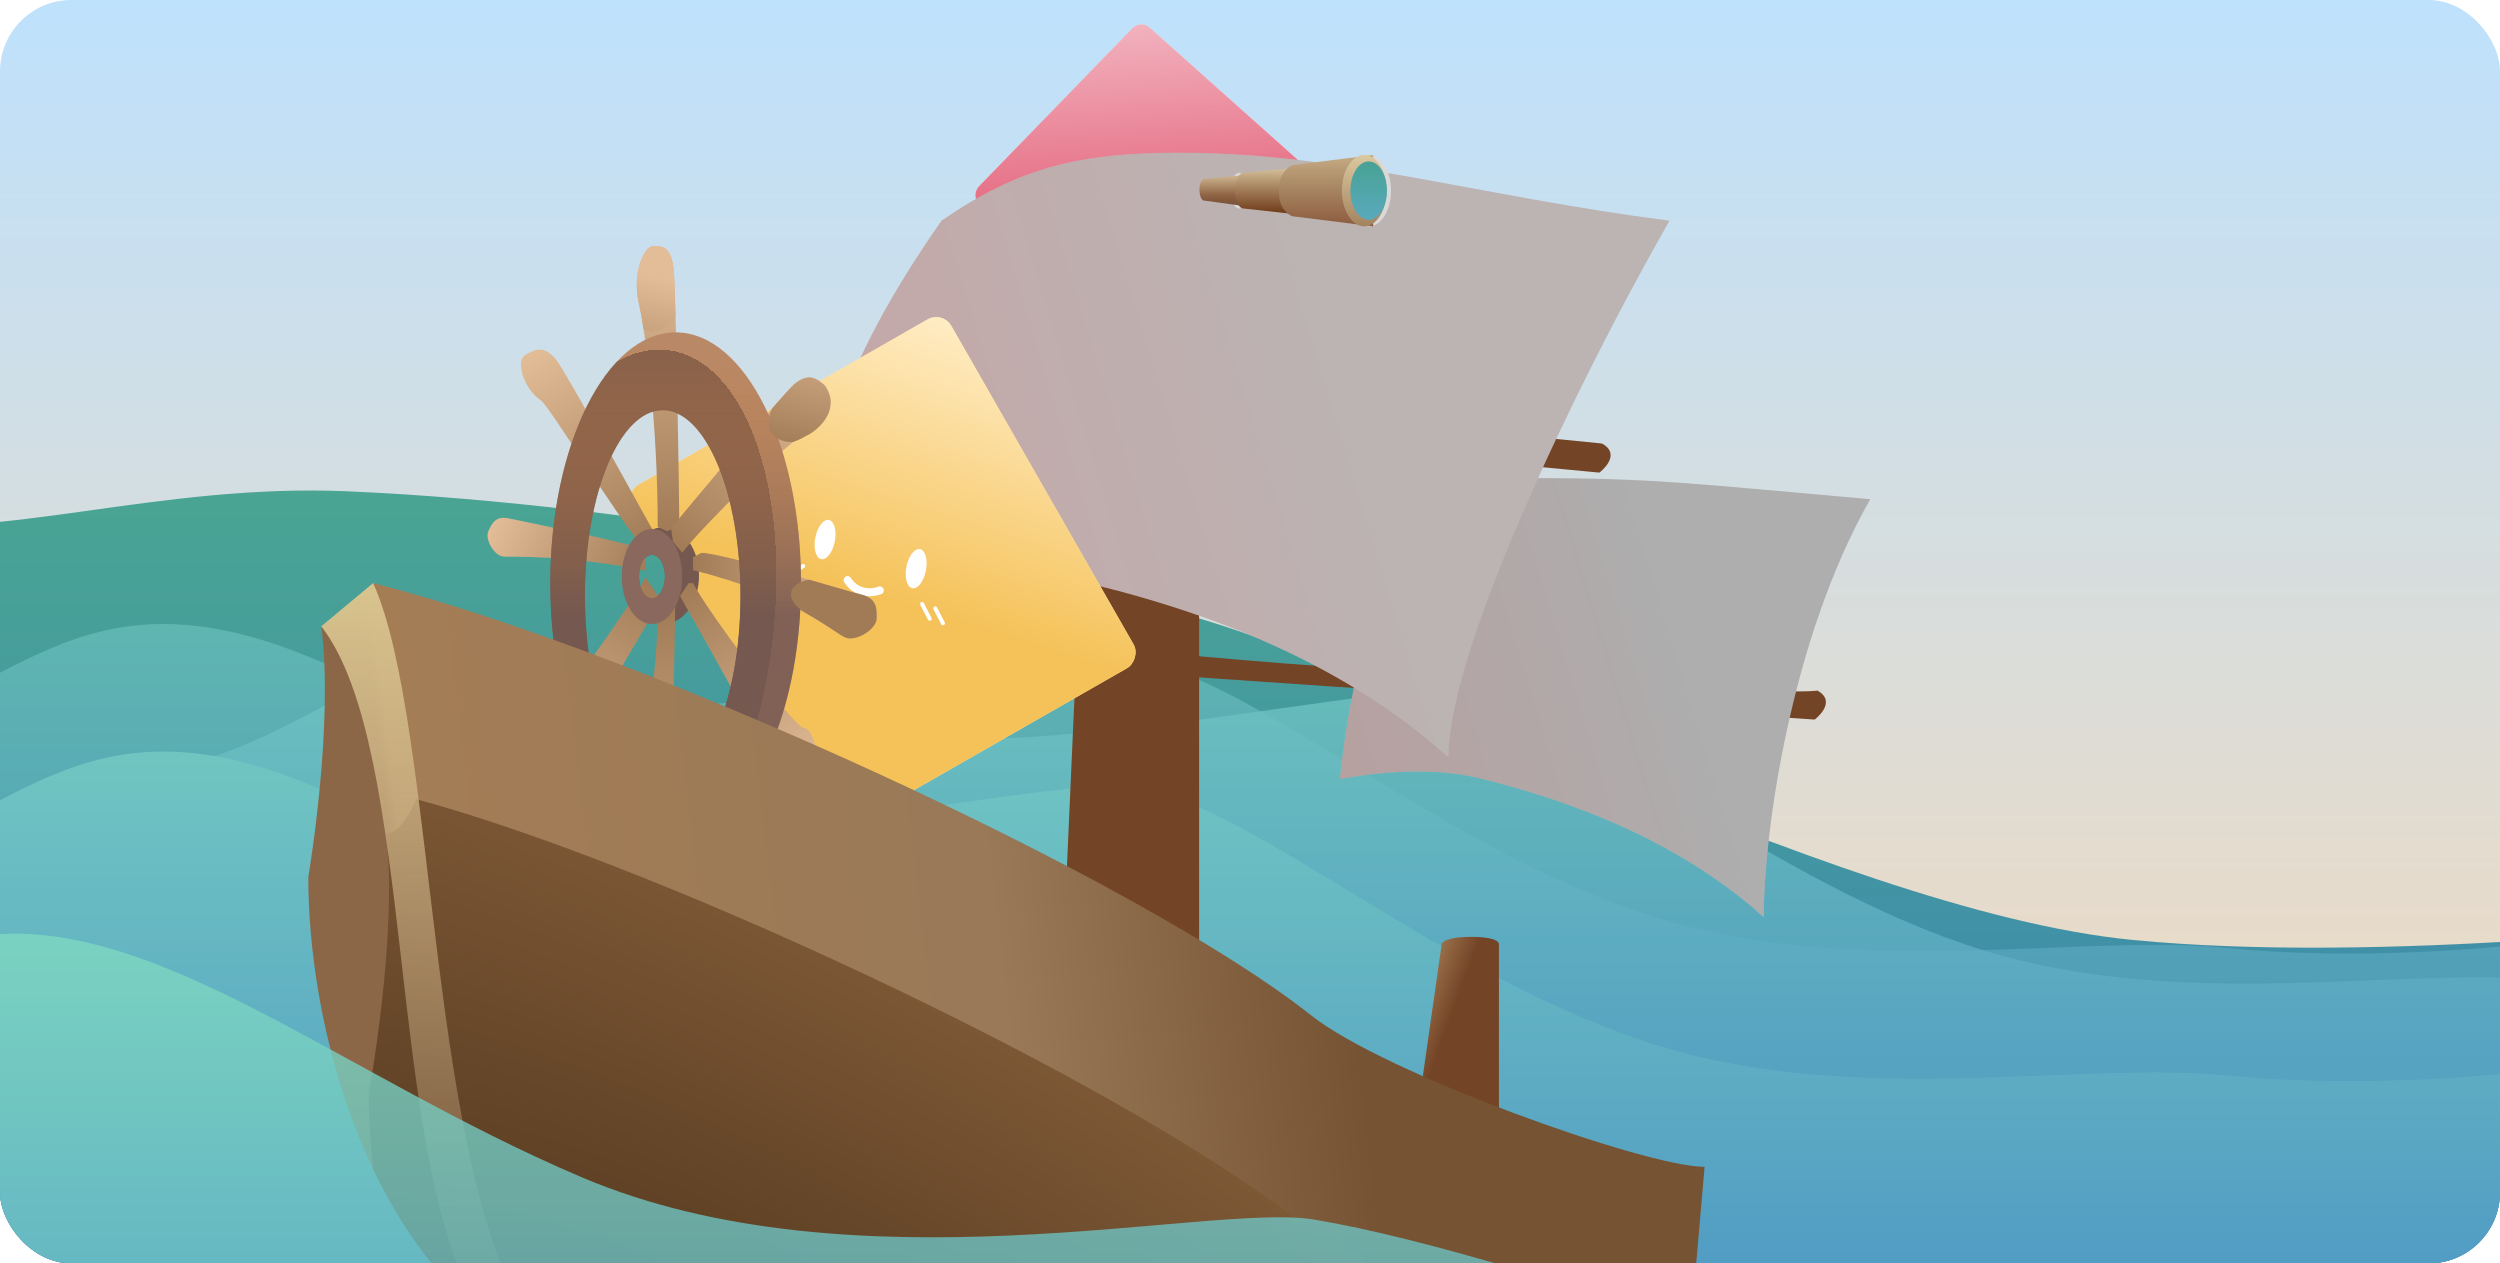 <svg width="560" height="283" viewBox="0 0 560 283" fill="none" xmlns="http://www.w3.org/2000/svg">
<g clip-path="url(#clip0_1693_2564)">
<rect width="560" height="283" rx="16" fill="url(#paint0_linear_1693_2564)"/>
<path d="M477.707 210.549C409.438 203.912 300.397 142.28 249.196 133.746C223.791 129.512 146.529 112.967 77.575 110.042C35.349 108.251 -0.892 121.481 -28.621 116.679L-36.206 306.315L37.752 383.117L627.519 361.309L640.793 202.964C609.187 207.704 532.322 215.859 477.707 210.549Z" fill="url(#paint1_linear_1693_2564)"/>
<path opacity="0.6" d="M640.793 200.297C609.187 205.038 553.182 217.637 498.567 212.327C465.556 209.117 416.103 219.418 371.511 205.69C323.884 191.027 281.328 152.258 254.885 147.851C231.69 143.985 132.135 173.861 70.938 147.851C16.32 124.636 2.865 158.209 -36.206 164.918V303.648L37.752 380.451L627.519 358.643L640.793 200.297Z" fill="url(#paint2_linear_1693_2564)"/>
<path opacity="0.8" d="M713.803 207.554C682.197 212.295 626.192 224.893 571.576 219.584C538.565 216.374 489.113 226.675 444.521 212.946C396.893 198.283 354.338 159.515 327.895 155.108C304.7 151.242 205.145 181.118 143.948 155.108C89.329 131.893 75.874 165.466 36.804 172.175V310.905L110.762 387.708L700.529 365.9L713.803 207.554Z" fill="url(#paint3_linear_1693_2564)"/>
<path d="M640.793 228.86C609.187 233.601 553.182 246.2 498.567 240.89C465.556 237.681 416.103 247.982 371.511 234.253C323.884 219.59 281.328 180.821 254.885 176.414C231.69 172.548 132.135 202.425 70.938 176.414C16.32 153.2 2.865 186.772 -36.206 193.481V332.212L37.752 409.014L627.519 387.206L640.793 228.86Z" fill="url(#paint4_linear_1693_2564)"/>
<path d="M322.941 211.474C322.941 211.474 323.103 209.863 329.568 209.863C336.033 209.863 335.757 211.474 335.757 211.474V293.56H311.204L322.941 211.474Z" fill="url(#paint5_linear_1693_2564)"/>
<path d="M190.097 83.418C190.097 83.418 192.236 83.491 277.379 91.537C362.523 99.582 358.876 99.366 358.876 99.366C363.501 101.945 358.262 105.865 358.262 105.865L189.483 89.916L190.097 83.418Z" fill="url(#paint6_linear_1693_2564)"/>
<path d="M237.585 143.07C237.585 143.07 246.661 146.259 324.867 151.189C403.073 156.119 407.099 154.685 407.099 154.685C411.724 157.264 406.485 161.184 406.485 161.184L236.971 149.569L237.585 143.07Z" fill="url(#paint7_linear_1693_2564)"/>
<g filter="url(#filter0_i_1693_2564)">
<path d="M316.115 217.495C309.907 215.946 300.063 214.651 284.148 217.495C287.318 185.178 298.072 161.183 301.242 157.769C315.397 148.008 307.73 150.077 325.593 150.077C354.938 150.077 362.907 151.314 402.936 154.826C385.163 185.994 379.079 229.407 379.079 248.443C364.436 235.264 344.072 224.473 316.115 217.495Z" fill="url(#paint8_linear_1693_2564)"/>
<path d="M316.115 217.495C309.907 215.946 300.063 214.651 284.148 217.495C287.318 185.178 298.072 161.183 301.242 157.769C315.397 148.008 307.73 150.077 325.593 150.077C354.938 150.077 362.907 151.314 402.936 154.826C385.163 185.994 379.079 229.407 379.079 248.443C364.436 235.264 344.072 224.473 316.115 217.495Z" fill="black" fill-opacity="0.2"/>
</g>
<path d="M253.588 6.381C254.667 5.269 256.356 5.138 257.416 6.083L293.278 38.087C294.39 39.079 294.384 40.873 293.264 42.053L257.554 79.684C256.438 80.86 254.654 80.964 253.603 79.914L219.209 45.563C218.183 44.538 218.244 42.8 219.346 41.664L253.588 6.381Z" fill="white"/>
<path d="M253.588 6.381C254.667 5.269 256.356 5.138 257.416 6.083L293.278 38.087C294.39 39.079 294.384 40.873 293.264 42.053L257.554 79.684C256.438 80.86 254.654 80.964 253.603 79.914L219.209 45.563C218.183 44.538 218.244 42.8 219.346 41.664L253.588 6.381Z" fill="url(#paint9_linear_1693_2564)"/>
<ellipse cx="1.385" cy="2.77" rx="1.385" ry="2.77" transform="matrix(0.998 -0.07 -0.017 1 263.812 40.033)" fill="white"/>
<path d="M247.725 48.383L246.197 50.139" stroke="white" stroke-width="0.554" stroke-linecap="round"/>
<path d="M249.659 48.214L248.131 49.97" stroke="white" stroke-width="0.554" stroke-linecap="round"/>
<path d="M268.88 46.903L270.35 48.45" stroke="white" stroke-width="0.554" stroke-linecap="round"/>
<path d="M266.947 47.004L268.417 48.55" stroke="white" stroke-width="0.554" stroke-linecap="round"/>
<path d="M256.107 47.763C256.741 48.364 258.567 49.139 260.804 47.434" stroke="white" stroke-width="1.108" stroke-linecap="round"/>
<path d="M249.853 44.752C252.844 43.747 255.105 44.263 255.171 43.828C255.237 43.393 252.969 41.441 250.6 41.441" stroke="white" stroke-width="0.888" stroke-linecap="round"/>
<g filter="url(#filter1_ii_1693_2564)">
<path d="M292.409 70.678C292.409 75.611 281.424 97.95 277.874 101.499C274.973 104.4 263.723 105.191 256.777 105.191C248.689 105.191 238.448 102.686 235.679 99.917C231.517 95.755 223.768 72.828 223.768 68.316C223.768 60.82 235.296 57.106 255.616 57.106C275.937 57.106 292.409 63.183 292.409 70.678Z" fill="url(#paint10_radial_1693_2564)"/>
<path d="M292.409 70.678C292.409 75.611 281.424 97.95 277.874 101.499C274.973 104.4 263.723 105.191 256.777 105.191C248.689 105.191 238.448 102.686 235.679 99.917C231.517 95.755 223.768 72.828 223.768 68.316C223.768 60.82 235.296 57.106 255.616 57.106C275.937 57.106 292.409 63.183 292.409 70.678Z" fill="url(#paint11_linear_1693_2564)" fill-opacity="0.6"/>
</g>
<path d="M243.112 101.56C243.112 101.56 243.433 98.355 256.293 98.356C269.152 98.356 268.603 101.56 268.603 101.56V264.837H235.848L243.112 101.56Z" fill="url(#paint12_linear_1693_2564)"/>
<g filter="url(#filter2_i_1693_2564)">
<path d="M226.529 180.329C204.844 174.917 185.779 172.118 167.661 182.989C157.304 158.592 169.299 129.412 190.897 98.439C208.411 86.36 222.126 83.218 244.228 83.218C280.538 83.218 311.459 93.028 353.951 98.439C331.959 137.004 304.437 195.068 304.437 218.621C286.319 202.315 261.121 188.962 226.529 180.329Z" fill="url(#paint13_linear_1693_2564)"/>
<path d="M226.529 180.329C204.844 174.917 185.779 172.118 167.661 182.989C157.304 158.592 169.299 129.412 190.897 98.439C208.411 86.36 222.126 83.218 244.228 83.218C280.538 83.218 311.459 93.028 353.951 98.439C331.959 137.004 304.437 195.068 304.437 218.621C286.319 202.315 261.121 188.962 226.529 180.329Z" fill="black" fill-opacity="0.2"/>
<path d="M226.529 180.329C204.844 174.917 185.779 172.118 167.661 182.989C157.304 158.592 169.299 129.412 190.897 98.439C208.411 86.36 222.126 83.218 244.228 83.218C280.538 83.218 311.459 93.028 353.951 98.439C331.959 137.004 304.437 195.068 304.437 218.621C286.319 202.315 261.121 188.962 226.529 180.329Z" fill="#F5CCCC" fill-opacity="0.2"/>
</g>
<rect x="211.156" y="69.614" width="90" height="82.47" rx="3.901" transform="rotate(60.218 211.156 69.614)" fill="#FFE1A4"/>
<rect x="211.156" y="69.614" width="90" height="82.47" rx="3.901" transform="rotate(60.218 211.156 69.614)" fill="url(#paint14_linear_1693_2564)"/>
<ellipse cx="2.232" cy="4.463" rx="2.232" ry="4.463" transform="matrix(0.953 0.304 -0.22 0.975 183.667 115.833)" fill="white"/>
<ellipse cx="2.232" cy="4.463" rx="2.232" ry="4.463" transform="matrix(0.953 0.304 -0.22 0.975 204.074 122.353)" fill="white"/>
<path d="M176.946 125.878L174.054 127.737" stroke="white" stroke-width="0.893" stroke-linecap="round"/>
<path d="M179.933 126.775L177.041 128.635" stroke="white" stroke-width="0.893" stroke-linecap="round"/>
<path d="M209.5 136.279L211.221 139.612" stroke="white" stroke-width="0.893" stroke-linecap="round"/>
<path d="M206.538 135.276L208.258 138.609" stroke="white" stroke-width="0.893" stroke-linecap="round"/>
<path d="M189.857 129.946C190.62 131.279 193.133 133.607 197.085 132.255" stroke="white" stroke-width="1.785" stroke-linecap="round"/>
<path fill-rule="evenodd" clip-rule="evenodd" d="M148.64 139.779C153.026 139.779 156.581 134.921 156.581 128.927C156.581 122.934 153.026 118.075 148.64 118.075C144.255 118.075 140.7 122.934 140.7 128.927C140.7 134.921 144.255 139.779 148.64 139.779ZM146.045 133.971C147.65 133.971 148.95 131.803 148.95 129.13C148.95 126.456 147.65 124.289 146.045 124.289C144.441 124.289 143.141 126.456 143.141 129.13C143.141 131.803 144.441 133.971 146.045 133.971Z" fill="#75584F"/>
<g filter="url(#filter3_i_1693_2564)">
<path d="M141.152 71.725C142.608 78.178 145.393 98.343 145.393 121.896L147.477 122.865L150.234 121.896C150.234 115.354 149.455 67.799 148.936 63.874C148.288 58.967 146.342 58.967 144.396 58.967C142.449 58.967 139.584 64.776 141.152 71.725Z" fill="url(#paint15_linear_1693_2564)"/>
</g>
<g filter="url(#filter4_i_1693_2564)">
<path d="M135.787 194.508C138.111 192.959 145.422 162.897 145.422 139.661H147.335H149.294C149.294 146.115 148.179 198.38 147.405 202.253C146.437 207.094 143.532 207.094 140.628 207.094C137.723 207.094 132.883 196.444 135.787 194.508Z" fill="url(#paint16_linear_1693_2564)"/>
</g>
<g filter="url(#filter5_i_1693_2564)">
<path d="M119.292 93.632C121.159 94.932 136.791 120.428 142.511 127.053L145.029 123.923C142.251 119.163 124.683 86.772 122.476 84.231C119.716 81.055 117.689 82.238 115.661 83.422C113.633 84.605 115.122 90.731 119.292 93.632Z" fill="url(#paint17_linear_1693_2564)"/>
</g>
<g filter="url(#filter6_i_1693_2564)">
<path d="M117.809 167.002C120.111 166.783 139.732 139.003 142.637 133.194L146.108 138.286C143.273 143.144 124.76 174.965 122.518 177.564C119.716 180.813 117.688 179.63 115.661 178.446C113.633 177.263 114.931 167.276 117.809 167.002Z" fill="url(#paint18_linear_1693_2564)"/>
</g>
<g filter="url(#filter7_i_1693_2564)">
<path d="M110.904 128.561C113.058 128.684 124.519 128.067 142.822 131.714L142.472 127.046C138.752 125.363 114.562 120.536 112.115 120.002C109.056 119.333 108.25 121.116 107.443 122.898C106.636 124.681 108.775 128.439 110.904 128.561Z" fill="url(#paint19_linear_1693_2564)"/>
</g>
<g filter="url(#filter8_i_1693_2564)">
<path d="M178.689 101.029C176.413 100.892 154.712 122.448 150.884 127.694L148.819 125.189L148.391 122.178C151.987 117.853 173.311 92.169 175.939 89.966C179.225 87.212 180.991 88.68 182.757 90.148C184.523 91.616 181.534 101.199 178.689 101.029Z" fill="url(#paint20_linear_1693_2564)"/>
</g>
<g filter="url(#filter9_i_1693_2564)">
<path d="M178.08 166.899C175.777 166.68 156.19 140.292 153.286 134.483L152.318 134.483L150.381 137.387C153.216 142.245 171.129 174.863 173.371 177.462C176.173 180.711 178.2 179.527 180.228 178.344C182.256 177.161 180.958 167.173 178.08 166.899Z" fill="url(#paint21_linear_1693_2564)"/>
</g>
<g filter="url(#filter10_i_1693_2564)">
<path d="M187.449 146.687C184.953 145.705 175.903 137.171 153.286 131.578L153.286 128.674L155.222 127.706C160.332 127.843 187.698 136.288 190.747 136.985C194.559 137.857 194.497 140.164 194.435 142.471C194.373 144.778 189.915 147.658 187.449 146.687Z" fill="url(#paint22_linear_1693_2564)"/>
</g>
<path fill-rule="evenodd" clip-rule="evenodd" d="M151.35 186.762C166.856 186.762 179.426 161.622 179.426 130.61C179.426 99.597 166.856 74.457 151.35 74.457C135.844 74.457 123.273 99.597 123.273 130.61C123.273 161.622 135.844 186.762 151.35 186.762ZM148.445 175.145C158.07 175.145 165.872 156.506 165.872 133.514C165.872 110.522 158.07 91.884 148.445 91.884C138.821 91.884 131.019 110.522 131.019 133.514C131.019 156.506 138.821 175.145 148.445 175.145Z" fill="url(#paint23_radial_1693_2564)"/>
<path fill-rule="evenodd" clip-rule="evenodd" d="M151.35 186.762C166.856 186.762 179.426 161.622 179.426 130.61C179.426 99.597 166.856 74.457 151.35 74.457C135.844 74.457 123.273 99.597 123.273 130.61C123.273 161.622 135.844 186.762 151.35 186.762ZM148.445 175.145C158.07 175.145 165.872 156.506 165.872 133.514C165.872 110.522 158.07 91.884 148.445 91.884C138.821 91.884 131.019 110.522 131.019 133.514C131.019 156.506 138.821 175.145 148.445 175.145Z" fill="url(#paint24_linear_1693_2564)" fill-opacity="0.8"/>
<path d="M381.831 261.372L377.958 305.907L316.903 318.43L175.554 347.475C165.549 338.761 137.408 318.43 108.751 295.195C80.094 271.959 69.057 227.424 69.057 196.444C69.057 196.444 74.866 162.558 71.962 140.291C75.834 140.291 83.579 130.609 83.579 130.609C144.573 146.1 255.91 197.412 293.668 227.424C309.993 240.401 368.6 261.372 381.831 261.372Z" fill="url(#paint25_linear_1693_2564)"/>
<path fill-rule="evenodd" clip-rule="evenodd" d="M83.558 261.823C82.917 255.884 82.611 250.168 82.611 244.851C82.611 244.851 89.212 209.029 86.484 186.762C90.121 186.762 93.261 179.017 93.261 179.017C150.545 194.507 258.101 245.819 293.563 275.832C307.445 287.581 333.707 288.372 347.775 288.416L316.904 318.43L175.554 347.475C170.824 343.355 162.042 336.64 151.067 328.248C138.827 318.889 123.861 307.446 108.751 295.195C97.982 286.462 89.701 274.722 83.558 261.823Z" fill="url(#paint26_radial_1693_2564)"/>
<path d="M71.961 140.291L83.579 130.609C98.102 162.558 95.584 267.118 120.369 298.099C137.101 319.014 157.421 328.163 172.931 332.694L191.044 336.825C186.745 335.986 180.395 334.875 172.931 332.694L135.859 324.239C128.437 317.785 114.991 305.917 106.815 292.29C86.484 258.405 93.261 167.6 71.961 140.291Z" fill="url(#paint27_linear_1693_2564)"/>
<path fill-rule="evenodd" clip-rule="evenodd" d="M146.045 139.78C149.788 139.78 152.822 135.012 152.822 129.13C152.822 123.248 149.788 118.48 146.045 118.48C142.302 118.48 139.268 123.248 139.268 129.13C139.268 135.012 142.302 139.78 146.045 139.78ZM146.045 133.971C147.65 133.971 148.95 131.804 148.95 129.13C148.95 126.457 147.65 124.289 146.045 124.289C144.441 124.289 143.141 126.457 143.141 129.13C143.141 131.804 144.441 133.971 146.045 133.971Z" fill="#8A685D"/>
<g filter="url(#filter11_i_1693_2564)">
<path d="M178.907 141.414C174.346 138.835 175.316 136.404 175.316 136.404C175.316 136.404 175.764 134.196 179.383 133.741C180.953 134.193 182.447 134.627 183.809 135.022C187.294 136.034 189.919 136.795 190.747 136.985C194.559 137.857 194.497 140.164 194.435 142.471C194.373 144.778 189.915 147.658 187.449 146.687C186.922 146.48 186.103 145.936 184.926 145.154C183.491 144.201 181.525 142.895 178.907 141.414Z" fill="url(#paint28_linear_1693_2564)"/>
<path d="M142.206 77.502C142.826 78.186 144.842 78.335 145.974 77.858C147.232 77.326 148.466 75.956 149.384 74.593C149.229 69.009 149.074 64.913 148.936 63.874C148.288 58.967 146.342 58.967 144.396 58.967C142.449 58.967 139.584 64.776 141.152 71.725C141.458 73.079 141.822 75.037 142.206 77.502Z" fill="url(#paint29_linear_1693_2564)"/>
<path d="M171.482 94.838C172.803 93.342 175.422 90.4 175.939 89.966C179.224 87.212 180.991 88.68 182.757 90.148C186.338 94.838 182.353 99.806 178.452 101.619C177.907 101.872 177.537 102.24 175.764 102.862C173.405 103.142 171.075 101.758 170.517 100.195C169.979 98.69 170.161 96.333 171.482 94.838Z" fill="url(#paint30_linear_1693_2564)"/>
</g>
<path opacity="0.8" d="M501.009 325.622C432.74 318.985 345.508 281.709 294.306 273.176C271.112 269.31 191.468 289.705 130.271 263.694C75.652 240.479 32.804 203.235 -6.267 209.944L-21.438 428.974L52.52 505.776L642.287 483.968L655.562 325.622C623.956 330.363 555.624 330.932 501.009 325.622Z" fill="url(#paint31_linear_1693_2564)"/>
<ellipse cx="277.588" cy="42.705" rx="2" ry="4" fill="#D9D9D9"/>
<ellipse cx="306.588" cy="42.705" rx="5" ry="8" fill="#D9D9D9"/>
<g filter="url(#filter12_i_1693_2564)">
<path fill-rule="evenodd" clip-rule="evenodd" d="M268.752 44.932C268.747 44.932 268.742 44.932 268.738 44.932C268.155 44.932 267.682 43.849 267.682 42.514C267.682 41.178 268.155 40.096 268.738 40.096C268.741 40.096 268.745 40.096 268.749 40.096L284.043 38.597V47.041L268.752 44.932Z" fill="url(#paint32_linear_1693_2564)"/>
</g>
<g filter="url(#filter13_i_1693_2564)">
<path fill-rule="evenodd" clip-rule="evenodd" d="M277.588 46.705C276.483 46.705 275.588 44.914 275.588 42.705C275.588 40.496 276.483 38.705 277.588 38.705C277.588 38.705 277.588 38.705 277.588 38.705L292.287 37.309V48.33L277.588 46.705V46.705Z" fill="url(#paint33_linear_1693_2564)"/>
</g>
<g filter="url(#filter14_i_1693_2564)">
<path d="M288.456 36.994L306.588 34.705V50.705L288.456 48.435C288.456 48.435 285.458 47.479 285.458 42.776C285.458 38.074 288.456 36.994 288.456 36.994Z" fill="url(#paint34_linear_1693_2564)"/>
</g>
<g filter="url(#filter15_d_1693_2564)">
<ellipse cx="306.588" cy="42.705" rx="5" ry="8" fill="url(#paint35_linear_1693_2564)"/>
</g>
<ellipse cx="306.588" cy="42.704" rx="4.093" ry="6.548" fill="url(#paint36_linear_1693_2564)"/>
</g>
<defs>
<filter id="filter0_i_1693_2564" x="284.148" y="149.894" width="118.787" height="98.549" filterUnits="userSpaceOnUse" color-interpolation-filters="sRGB">
<feFlood flood-opacity="0" result="BackgroundImageFix"/>
<feBlend mode="normal" in="SourceGraphic" in2="BackgroundImageFix" result="shape"/>
<feColorMatrix in="SourceAlpha" type="matrix" values="0 0 0 0 0 0 0 0 0 0 0 0 0 0 0 0 0 0 127 0" result="hardAlpha"/>
<feOffset dx="16" dy="-43"/>
<feComposite in2="hardAlpha" operator="arithmetic" k2="-1" k3="1"/>
<feColorMatrix type="matrix" values="0 0 0 0 0.421 0 0 0 0 0.164 0 0 0 0 0.082 0 0 0 0.1 0"/>
<feBlend mode="normal" in2="shape" result="effect1_innerShadow_1693_2564"/>
</filter>
<filter id="filter1_ii_1693_2564" x="223.768" y="57.106" width="68.641" height="48.085" filterUnits="userSpaceOnUse" color-interpolation-filters="sRGB">
<feFlood flood-opacity="0" result="BackgroundImageFix"/>
<feBlend mode="normal" in="SourceGraphic" in2="BackgroundImageFix" result="shape"/>
<feColorMatrix in="SourceAlpha" type="matrix" values="0 0 0 0 0 0 0 0 0 0 0 0 0 0 0 0 0 0 127 0" result="hardAlpha"/>
<feOffset dy="7.397"/>
<feComposite in2="hardAlpha" operator="arithmetic" k2="-1" k3="1"/>
<feColorMatrix type="matrix" values="0 0 0 0 0 0 0 0 0 0 0 0 0 0 0 0 0 0 0.25 0"/>
<feBlend mode="normal" in2="shape" result="effect1_innerShadow_1693_2564"/>
<feColorMatrix in="SourceAlpha" type="matrix" values="0 0 0 0 0 0 0 0 0 0 0 0 0 0 0 0 0 0 127 0" result="hardAlpha"/>
<feOffset dy="5.918"/>
<feComposite in2="hardAlpha" operator="arithmetic" k2="-1" k3="1"/>
<feColorMatrix type="matrix" values="0 0 0 0 0.788 0 0 0 0 0.678 0 0 0 0 0.494 0 0 0 0.6 0"/>
<feBlend mode="normal" in2="effect1_innerShadow_1693_2564" result="effect2_innerShadow_1693_2564"/>
</filter>
<filter id="filter2_i_1693_2564" x="163.885" y="83.219" width="190.066" height="135.402" filterUnits="userSpaceOnUse" color-interpolation-filters="sRGB">
<feFlood flood-opacity="0" result="BackgroundImageFix"/>
<feBlend mode="normal" in="SourceGraphic" in2="BackgroundImageFix" result="shape"/>
<feColorMatrix in="SourceAlpha" type="matrix" values="0 0 0 0 0 0 0 0 0 0 0 0 0 0 0 0 0 0 127 0" result="hardAlpha"/>
<feOffset dx="20" dy="-49"/>
<feComposite in2="hardAlpha" operator="arithmetic" k2="-1" k3="1"/>
<feColorMatrix type="matrix" values="0 0 0 0 0.421 0 0 0 0 0.164 0 0 0 0 0.082 0 0 0 0.1 0"/>
<feBlend mode="normal" in2="shape" result="effect1_innerShadow_1693_2564"/>
</filter>
<filter id="filter3_i_1693_2564" x="140.7" y="58.967" width="9.533" height="63.898" filterUnits="userSpaceOnUse" color-interpolation-filters="sRGB">
<feFlood flood-opacity="0" result="BackgroundImageFix"/>
<feBlend mode="normal" in="SourceGraphic" in2="BackgroundImageFix" result="shape"/>
<feColorMatrix in="SourceAlpha" type="matrix" values="0 0 0 0 0 0 0 0 0 0 0 0 0 0 0 0 0 0 127 0" result="hardAlpha"/>
<feOffset dx="1.936" dy="-3.873"/>
<feComposite in2="hardAlpha" operator="arithmetic" k2="-1" k3="1"/>
<feColorMatrix type="matrix" values="0 0 0 0 0.459 0 0 0 0 0.345 0 0 0 0 0.31 0 0 0 1 0"/>
<feBlend mode="normal" in2="shape" result="effect1_innerShadow_1693_2564"/>
</filter>
<filter id="filter4_i_1693_2564" x="134.892" y="139.661" width="14.403" height="67.433" filterUnits="userSpaceOnUse" color-interpolation-filters="sRGB">
<feFlood flood-opacity="0" result="BackgroundImageFix"/>
<feBlend mode="normal" in="SourceGraphic" in2="BackgroundImageFix" result="shape"/>
<feColorMatrix in="SourceAlpha" type="matrix" values="0 0 0 0 0 0 0 0 0 0 0 0 0 0 0 0 0 0 127 0" result="hardAlpha"/>
<feOffset dx="1.936" dy="-3.873"/>
<feComposite in2="hardAlpha" operator="arithmetic" k2="-1" k3="1"/>
<feColorMatrix type="matrix" values="0 0 0 0 0.459 0 0 0 0 0.345 0 0 0 0 0.31 0 0 0 1 0"/>
<feBlend mode="normal" in2="shape" result="effect1_innerShadow_1693_2564"/>
</filter>
<filter id="filter5_i_1693_2564" x="114.763" y="82.189" width="30.266" height="44.865" filterUnits="userSpaceOnUse" color-interpolation-filters="sRGB">
<feFlood flood-opacity="0" result="BackgroundImageFix"/>
<feBlend mode="normal" in="SourceGraphic" in2="BackgroundImageFix" result="shape"/>
<feColorMatrix in="SourceAlpha" type="matrix" values="0 0 0 0 0 0 0 0 0 0 0 0 0 0 0 0 0 0 127 0" result="hardAlpha"/>
<feOffset dx="1.936" dy="-3.873"/>
<feComposite in2="hardAlpha" operator="arithmetic" k2="-1" k3="1"/>
<feColorMatrix type="matrix" values="0 0 0 0 0.459 0 0 0 0 0.345 0 0 0 0 0.31 0 0 0 1 0"/>
<feBlend mode="normal" in2="shape" result="effect1_innerShadow_1693_2564"/>
</filter>
<filter id="filter6_i_1693_2564" x="114.677" y="133.194" width="31.431" height="46.475" filterUnits="userSpaceOnUse" color-interpolation-filters="sRGB">
<feFlood flood-opacity="0" result="BackgroundImageFix"/>
<feBlend mode="normal" in="SourceGraphic" in2="BackgroundImageFix" result="shape"/>
<feColorMatrix in="SourceAlpha" type="matrix" values="0 0 0 0 0 0 0 0 0 0 0 0 0 0 0 0 0 0 127 0" result="hardAlpha"/>
<feOffset dx="1.936" dy="-3.873"/>
<feComposite in2="hardAlpha" operator="arithmetic" k2="-1" k3="1"/>
<feColorMatrix type="matrix" values="0 0 0 0 0.459 0 0 0 0 0.345 0 0 0 0 0.31 0 0 0 1 0"/>
<feBlend mode="normal" in2="shape" result="effect1_innerShadow_1693_2564"/>
</filter>
<filter id="filter7_i_1693_2564" x="107.269" y="119.858" width="35.553" height="11.855" filterUnits="userSpaceOnUse" color-interpolation-filters="sRGB">
<feFlood flood-opacity="0" result="BackgroundImageFix"/>
<feBlend mode="normal" in="SourceGraphic" in2="BackgroundImageFix" result="shape"/>
<feColorMatrix in="SourceAlpha" type="matrix" values="0 0 0 0 0 0 0 0 0 0 0 0 0 0 0 0 0 0 127 0" result="hardAlpha"/>
<feOffset dx="1.936" dy="-3.873"/>
<feComposite in2="hardAlpha" operator="arithmetic" k2="-1" k3="1"/>
<feColorMatrix type="matrix" values="0 0 0 0 0.459 0 0 0 0 0.345 0 0 0 0 0.31 0 0 0 1 0"/>
<feBlend mode="normal" in2="shape" result="effect1_innerShadow_1693_2564"/>
</filter>
<filter id="filter8_i_1693_2564" x="148.391" y="88.417" width="34.895" height="39.277" filterUnits="userSpaceOnUse" color-interpolation-filters="sRGB">
<feFlood flood-opacity="0" result="BackgroundImageFix"/>
<feBlend mode="normal" in="SourceGraphic" in2="BackgroundImageFix" result="shape"/>
<feColorMatrix in="SourceAlpha" type="matrix" values="0 0 0 0 0 0 0 0 0 0 0 0 0 0 0 0 0 0 127 0" result="hardAlpha"/>
<feOffset dx="1.936" dy="-3.873"/>
<feComposite in2="hardAlpha" operator="arithmetic" k2="-1" k3="1"/>
<feColorMatrix type="matrix" values="0 0 0 0 0.459 0 0 0 0 0.345 0 0 0 0 0.31 0 0 0 1 0"/>
<feBlend mode="normal" in2="shape" result="effect1_innerShadow_1693_2564"/>
</filter>
<filter id="filter9_i_1693_2564" x="150.382" y="134.482" width="30.83" height="45.084" filterUnits="userSpaceOnUse" color-interpolation-filters="sRGB">
<feFlood flood-opacity="0" result="BackgroundImageFix"/>
<feBlend mode="normal" in="SourceGraphic" in2="BackgroundImageFix" result="shape"/>
<feColorMatrix in="SourceAlpha" type="matrix" values="0 0 0 0 0 0 0 0 0 0 0 0 0 0 0 0 0 0 127 0" result="hardAlpha"/>
<feOffset dx="1.936" dy="-3.873"/>
<feComposite in2="hardAlpha" operator="arithmetic" k2="-1" k3="1"/>
<feColorMatrix type="matrix" values="0 0 0 0 0.459 0 0 0 0 0.345 0 0 0 0 0.31 0 0 0 1 0"/>
<feBlend mode="normal" in2="shape" result="effect1_innerShadow_1693_2564"/>
</filter>
<filter id="filter10_i_1693_2564" x="153.286" y="127.706" width="41.165" height="19.175" filterUnits="userSpaceOnUse" color-interpolation-filters="sRGB">
<feFlood flood-opacity="0" result="BackgroundImageFix"/>
<feBlend mode="normal" in="SourceGraphic" in2="BackgroundImageFix" result="shape"/>
<feColorMatrix in="SourceAlpha" type="matrix" values="0 0 0 0 0 0 0 0 0 0 0 0 0 0 0 0 0 0 127 0" result="hardAlpha"/>
<feOffset dx="1.936" dy="-3.873"/>
<feComposite in2="hardAlpha" operator="arithmetic" k2="-1" k3="1"/>
<feColorMatrix type="matrix" values="0 0 0 0 0.459 0 0 0 0 0.345 0 0 0 0 0.31 0 0 0 1 0"/>
<feBlend mode="normal" in2="shape" result="effect1_innerShadow_1693_2564"/>
</filter>
<filter id="filter11_i_1693_2564" x="140.7" y="58.967" width="53.75" height="87.914" filterUnits="userSpaceOnUse" color-interpolation-filters="sRGB">
<feFlood flood-opacity="0" result="BackgroundImageFix"/>
<feBlend mode="normal" in="SourceGraphic" in2="BackgroundImageFix" result="shape"/>
<feColorMatrix in="SourceAlpha" type="matrix" values="0 0 0 0 0 0 0 0 0 0 0 0 0 0 0 0 0 0 127 0" result="hardAlpha"/>
<feOffset dx="1.936" dy="-3.873"/>
<feComposite in2="hardAlpha" operator="arithmetic" k2="-1" k3="1"/>
<feColorMatrix type="matrix" values="0 0 0 0 0.459 0 0 0 0 0.345 0 0 0 0 0.31 0 0 0 1 0"/>
<feBlend mode="normal" in2="shape" result="effect1_innerShadow_1693_2564"/>
</filter>
<filter id="filter12_i_1693_2564" x="267.682" y="38.597" width="16.361" height="8.444" filterUnits="userSpaceOnUse" color-interpolation-filters="sRGB">
<feFlood flood-opacity="0" result="BackgroundImageFix"/>
<feBlend mode="normal" in="SourceGraphic" in2="BackgroundImageFix" result="shape"/>
<feColorMatrix in="SourceAlpha" type="matrix" values="0 0 0 0 0 0 0 0 0 0 0 0 0 0 0 0 0 0 127 0" result="hardAlpha"/>
<feOffset dx="1"/>
<feComposite in2="hardAlpha" operator="arithmetic" k2="-1" k3="1"/>
<feColorMatrix type="matrix" values="0 0 0 0 1 0 0 0 0 0.824 0 0 0 0 0.616 0 0 0 1 0"/>
<feBlend mode="normal" in2="shape" result="effect1_innerShadow_1693_2564"/>
</filter>
<filter id="filter13_i_1693_2564" x="275.588" y="37.309" width="16.699" height="11.021" filterUnits="userSpaceOnUse" color-interpolation-filters="sRGB">
<feFlood flood-opacity="0" result="BackgroundImageFix"/>
<feBlend mode="normal" in="SourceGraphic" in2="BackgroundImageFix" result="shape"/>
<feColorMatrix in="SourceAlpha" type="matrix" values="0 0 0 0 0 0 0 0 0 0 0 0 0 0 0 0 0 0 127 0" result="hardAlpha"/>
<feOffset dx="1"/>
<feComposite in2="hardAlpha" operator="arithmetic" k2="-1" k3="1"/>
<feColorMatrix type="matrix" values="0 0 0 0 1 0 0 0 0 0.824 0 0 0 0 0.616 0 0 0 1 0"/>
<feBlend mode="normal" in2="shape" result="effect1_innerShadow_1693_2564"/>
</filter>
<filter id="filter14_i_1693_2564" x="285.458" y="34.705" width="21.13" height="16" filterUnits="userSpaceOnUse" color-interpolation-filters="sRGB">
<feFlood flood-opacity="0" result="BackgroundImageFix"/>
<feBlend mode="normal" in="SourceGraphic" in2="BackgroundImageFix" result="shape"/>
<feColorMatrix in="SourceAlpha" type="matrix" values="0 0 0 0 0 0 0 0 0 0 0 0 0 0 0 0 0 0 127 0" result="hardAlpha"/>
<feOffset dx="1"/>
<feComposite in2="hardAlpha" operator="arithmetic" k2="-1" k3="1"/>
<feColorMatrix type="matrix" values="0 0 0 0 1 0 0 0 0 0.824 0 0 0 0 0.616 0 0 0 1 0"/>
<feBlend mode="normal" in2="shape" result="effect1_innerShadow_1693_2564"/>
</filter>
<filter id="filter15_d_1693_2564" x="300.588" y="34.705" width="11" height="16" filterUnits="userSpaceOnUse" color-interpolation-filters="sRGB">
<feFlood flood-opacity="0" result="BackgroundImageFix"/>
<feColorMatrix in="SourceAlpha" type="matrix" values="0 0 0 0 0 0 0 0 0 0 0 0 0 0 0 0 0 0 127 0" result="hardAlpha"/>
<feOffset dx="-1"/>
<feComposite in2="hardAlpha" operator="out"/>
<feColorMatrix type="matrix" values="0 0 0 0 1 0 0 0 0 0.822 0 0 0 0 0.617 0 0 0 1 0"/>
<feBlend mode="normal" in2="BackgroundImageFix" result="effect1_dropShadow_1693_2564"/>
<feBlend mode="normal" in="SourceGraphic" in2="effect1_dropShadow_1693_2564" result="shape"/>
</filter>
<linearGradient id="paint0_linear_1693_2564" x1="280" y1="0" x2="280" y2="283" gradientUnits="userSpaceOnUse">
<stop stop-color="#BEE1FC"/>
<stop offset="1" stop-color="#F5D9B9"/>
</linearGradient>
<linearGradient id="paint1_linear_1693_2564" x1="302.294" y1="87.286" x2="302.294" y2="383.117" gradientUnits="userSpaceOnUse">
<stop stop-color="#4CA98F"/>
<stop offset="1" stop-color="#3070C7"/>
</linearGradient>
<linearGradient id="paint2_linear_1693_2564" x1="302.294" y1="84.619" x2="302.294" y2="380.451" gradientUnits="userSpaceOnUse">
<stop stop-color="#7FD9C0"/>
<stop offset="1" stop-color="#3070C7"/>
</linearGradient>
<linearGradient id="paint3_linear_1693_2564" x1="375.303" y1="91.876" x2="375.303" y2="387.708" gradientUnits="userSpaceOnUse">
<stop stop-color="#7FD9C0"/>
<stop offset="1" stop-color="#3070C7"/>
</linearGradient>
<linearGradient id="paint4_linear_1693_2564" x1="302.294" y1="113.183" x2="302.294" y2="409.014" gradientUnits="userSpaceOnUse">
<stop stop-color="#7FD9C0"/>
<stop offset="1" stop-color="#3070C7"/>
</linearGradient>
<linearGradient id="paint5_linear_1693_2564" x1="323.977" y1="209.863" x2="352.027" y2="220.189" gradientUnits="userSpaceOnUse">
<stop stop-color="#976D47"/>
<stop offset="0.24" stop-color="#744427"/>
</linearGradient>
<linearGradient id="paint6_linear_1693_2564" x1="203.748" y1="84.579" x2="203.213" y2="91.438" gradientUnits="userSpaceOnUse">
<stop stop-color="#976D47"/>
<stop offset="0.24" stop-color="#744427"/>
</linearGradient>
<linearGradient id="paint7_linear_1693_2564" x1="251.972" y1="139.898" x2="251.436" y2="146.757" gradientUnits="userSpaceOnUse">
<stop stop-color="#976D47"/>
<stop offset="0.24" stop-color="#744427"/>
</linearGradient>
<linearGradient id="paint8_linear_1693_2564" x1="239.768" y1="231.997" x2="363.362" y2="194.423" gradientUnits="userSpaceOnUse">
<stop stop-color="#EBBEBE"/>
<stop offset="1" stop-color="#D9D9D9"/>
</linearGradient>
<linearGradient id="paint9_linear_1693_2564" x1="257.686" y1="52.692" x2="251.751" y2="-37.774" gradientUnits="userSpaceOnUse">
<stop stop-color="#E35E77"/>
<stop offset="1" stop-color="#E35E77" stop-opacity="0"/>
</linearGradient>
<radialGradient id="paint10_radial_1693_2564" cx="0" cy="0" r="1" gradientUnits="userSpaceOnUse" gradientTransform="translate(255.616 102.312) rotate(-90) scale(9.12 23.269)">
<stop offset="0.785" stop-color="#7A5534"/>
<stop offset="1" stop-color="#9E7A56"/>
</radialGradient>
<linearGradient id="paint11_linear_1693_2564" x1="260.074" y1="66.685" x2="220.457" y2="61.84" gradientUnits="userSpaceOnUse">
<stop stop-color="#6A2813" stop-opacity="0.62"/>
<stop offset="1" stop-color="#B6902F" stop-opacity="0"/>
</linearGradient>
<linearGradient id="paint12_linear_1693_2564" x1="245.172" y1="98.356" x2="300.967" y2="118.895" gradientUnits="userSpaceOnUse">
<stop stop-color="#976D47"/>
<stop offset="0.24" stop-color="#744427"/>
</linearGradient>
<linearGradient id="paint13_linear_1693_2564" x1="132.061" y1="198.273" x2="284.99" y2="151.779" gradientUnits="userSpaceOnUse">
<stop stop-color="#EBBEBE"/>
<stop offset="1" stop-color="#D9D9D9"/>
</linearGradient>
<linearGradient id="paint14_linear_1693_2564" x1="259.332" y1="114.011" x2="196.328" y2="45.255" gradientUnits="userSpaceOnUse">
<stop stop-color="#F5C259"/>
<stop offset="0.684" stop-color="#FFECC4"/>
<stop offset="1" stop-color="#F5C259" stop-opacity="0"/>
</linearGradient>
<linearGradient id="paint15_linear_1693_2564" x1="145.467" y1="58.967" x2="145.467" y2="122.865" gradientUnits="userSpaceOnUse">
<stop stop-color="#E3BC98"/>
<stop offset="1" stop-color="#A07B55"/>
</linearGradient>
<linearGradient id="paint16_linear_1693_2564" x1="142.093" y1="207.094" x2="142.093" y2="139.661" gradientUnits="userSpaceOnUse">
<stop stop-color="#E3BC98"/>
<stop offset="1" stop-color="#A07B55"/>
</linearGradient>
<linearGradient id="paint17_linear_1693_2564" x1="116.827" y1="82.741" x2="142.641" y2="126.978" gradientUnits="userSpaceOnUse">
<stop stop-color="#E3BC98"/>
<stop offset="1" stop-color="#A07B55"/>
</linearGradient>
<linearGradient id="paint18_linear_1693_2564" x1="116.274" y1="178.804" x2="142.825" y2="133.305" gradientUnits="userSpaceOnUse">
<stop stop-color="#E3BC98"/>
<stop offset="1" stop-color="#A07B55"/>
</linearGradient>
<linearGradient id="paint19_linear_1693_2564" x1="108.843" y1="119.805" x2="141.52" y2="134.592" gradientUnits="userSpaceOnUse">
<stop stop-color="#E3BC98"/>
<stop offset="1" stop-color="#A07B55"/>
</linearGradient>
<linearGradient id="paint20_linear_1693_2564" x1="182.213" y1="89.696" x2="150.73" y2="127.566" gradientUnits="userSpaceOnUse">
<stop stop-color="#E3BC98"/>
<stop offset="1" stop-color="#A07B55"/>
</linearGradient>
<linearGradient id="paint21_linear_1693_2564" x1="179.774" y1="178.609" x2="153.59" y2="133.74" gradientUnits="userSpaceOnUse">
<stop stop-color="#E3BC98"/>
<stop offset="1" stop-color="#A07B55"/>
</linearGradient>
<linearGradient id="paint22_linear_1693_2564" x1="194.558" y1="137.904" x2="153.068" y2="136.788" gradientUnits="userSpaceOnUse">
<stop stop-color="#E3BC98"/>
<stop offset="1" stop-color="#A07B55"/>
</linearGradient>
<radialGradient id="paint23_radial_1693_2564" cx="0" cy="0" r="1" gradientUnits="userSpaceOnUse" gradientTransform="translate(140.7 142.227) rotate(-81.656) scale(73.388 36.694)">
<stop offset="0.878" stop-color="#75584F"/>
<stop offset="0.878" stop-color="#B18870"/>
</radialGradient>
<linearGradient id="paint24_linear_1693_2564" x1="151.35" y1="59.58" x2="151.35" y2="186.762" gradientUnits="userSpaceOnUse">
<stop stop-color="#FF9930" stop-opacity="0"/>
<stop offset="0.615" stop-color="#75584F"/>
</linearGradient>
<linearGradient id="paint25_linear_1693_2564" x1="310.926" y1="286.45" x2="56.157" y2="316.384" gradientUnits="userSpaceOnUse">
<stop stop-color="#765332"/>
<stop offset="0.305" stop-color="#997958"/>
<stop offset="0.812" stop-color="#A47D55"/>
<stop offset="0.821" stop-color="#8C6747"/>
</linearGradient>
<radialGradient id="paint26_radial_1693_2564" cx="0" cy="0" r="1" gradientUnits="userSpaceOnUse" gradientTransform="translate(171.172 351.924) rotate(-57.903) scale(285.164 714.235)">
<stop stop-color="#472E17"/>
<stop offset="1" stop-color="#BC8959"/>
</radialGradient>
<linearGradient id="paint27_linear_1693_2564" x1="131.503" y1="130.609" x2="131.503" y2="336.825" gradientUnits="userSpaceOnUse">
<stop stop-color="#D9C48E"/>
<stop offset="1" stop-color="#B18870" stop-opacity="0"/>
</linearGradient>
<linearGradient id="paint28_linear_1693_2564" x1="174.49" y1="72.543" x2="167.576" y2="102.924" gradientUnits="userSpaceOnUse">
<stop stop-color="#E3BC98"/>
<stop offset="1" stop-color="#A07B55"/>
</linearGradient>
<linearGradient id="paint29_linear_1693_2564" x1="174.49" y1="72.543" x2="167.576" y2="102.924" gradientUnits="userSpaceOnUse">
<stop stop-color="#E3BC98"/>
<stop offset="1" stop-color="#A07B55"/>
</linearGradient>
<linearGradient id="paint30_linear_1693_2564" x1="174.49" y1="72.543" x2="167.576" y2="102.924" gradientUnits="userSpaceOnUse">
<stop stop-color="#E3BC98"/>
<stop offset="1" stop-color="#A07B55"/>
</linearGradient>
<linearGradient id="paint31_linear_1693_2564" x1="317.062" y1="209.944" x2="317.062" y2="505.776" gradientUnits="userSpaceOnUse">
<stop stop-color="#7FD9C0"/>
<stop offset="1" stop-color="#3070C7"/>
</linearGradient>
<linearGradient id="paint32_linear_1693_2564" x1="275.863" y1="38.597" x2="275.863" y2="47.041" gradientUnits="userSpaceOnUse">
<stop stop-color="#D8C49D"/>
<stop offset="0.61" stop-color="#8F6243"/>
<stop offset="1" stop-color="#6B4932"/>
</linearGradient>
<linearGradient id="paint33_linear_1693_2564" x1="283.937" y1="37.309" x2="283.937" y2="48.33" gradientUnits="userSpaceOnUse">
<stop stop-color="#D8C59D"/>
<stop offset="0.49" stop-color="#A07A58"/>
<stop offset="1" stop-color="#6A3510"/>
</linearGradient>
<linearGradient id="paint34_linear_1693_2564" x1="296.023" y1="34.705" x2="296.023" y2="50.705" gradientUnits="userSpaceOnUse">
<stop stop-color="#C4AC85"/>
<stop offset="1" stop-color="#8A5B3D"/>
</linearGradient>
<linearGradient id="paint35_linear_1693_2564" x1="306.588" y1="34.705" x2="306.588" y2="50.705" gradientUnits="userSpaceOnUse">
<stop stop-color="#DCC9A1"/>
<stop offset="1" stop-color="#A3835E"/>
</linearGradient>
<linearGradient id="paint36_linear_1693_2564" x1="306.588" y1="36.156" x2="306.588" y2="49.252" gradientUnits="userSpaceOnUse">
<stop stop-color="#48A295"/>
<stop offset="1" stop-color="#59A9BC"/>
</linearGradient>
<clipPath id="clip0_1693_2564">
<rect width="560" height="283" rx="16" fill="white"/>
</clipPath>
</defs>
</svg>
